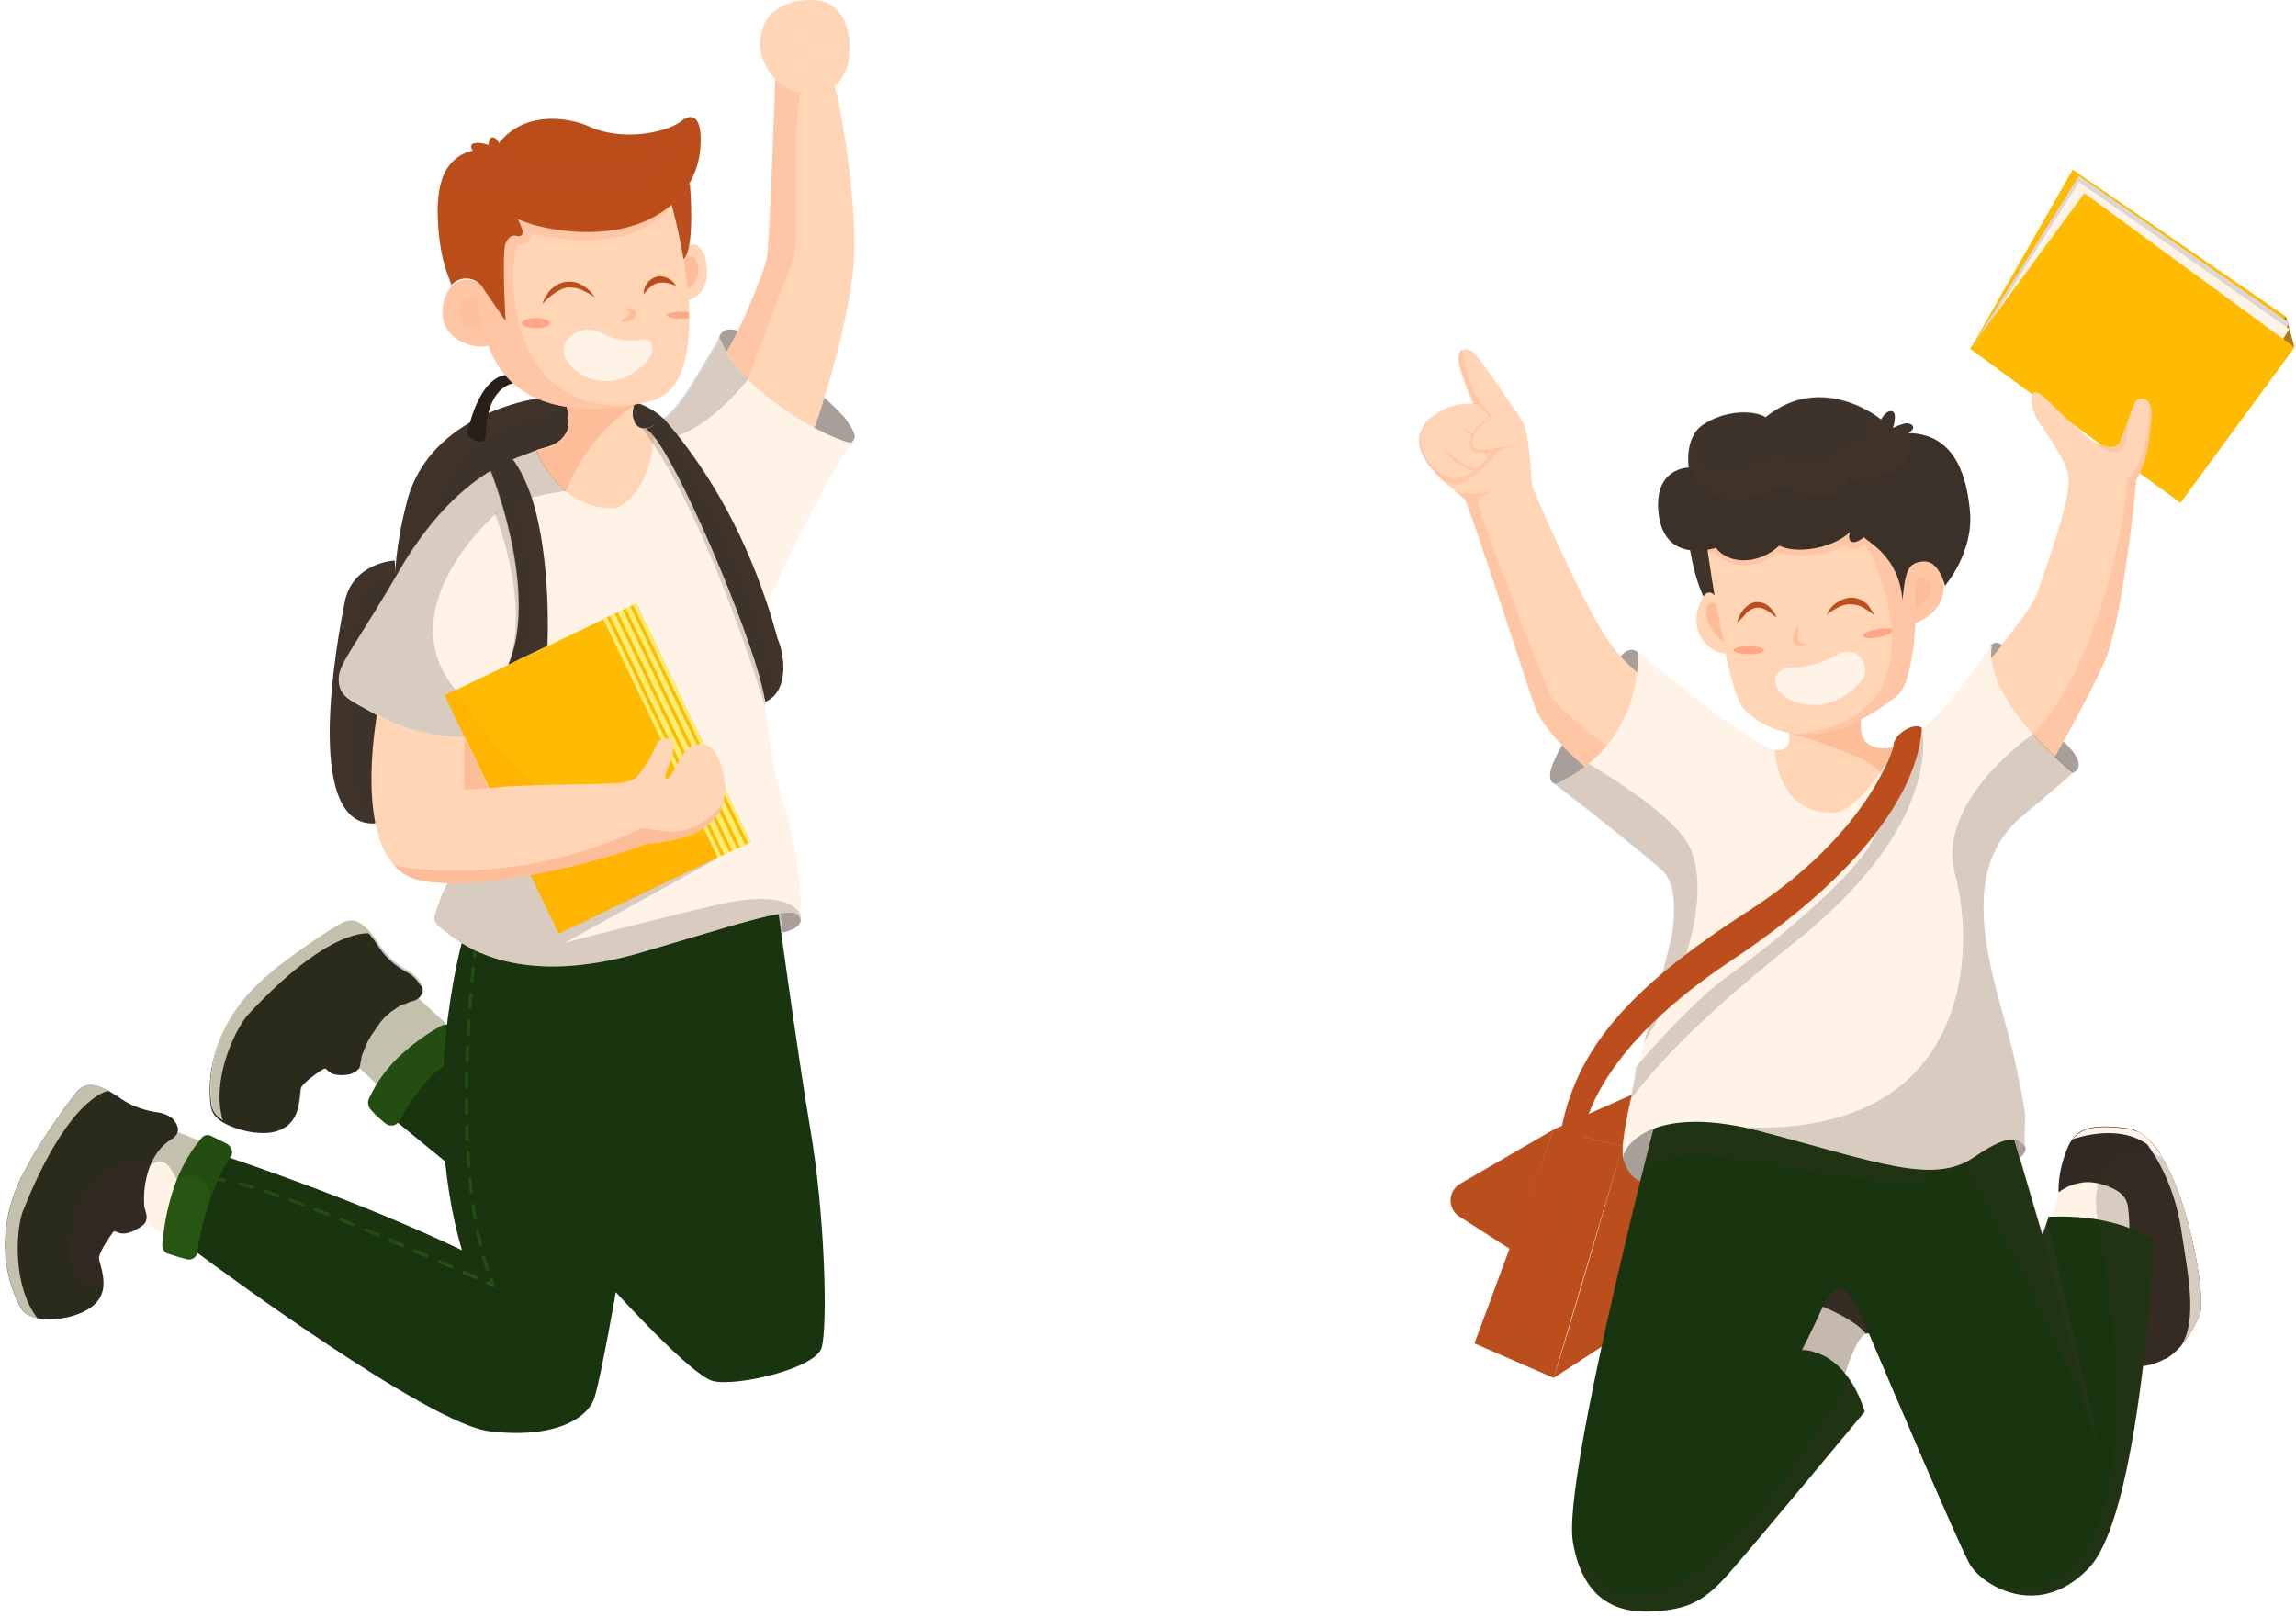 <svg xmlns="http://www.w3.org/2000/svg" xmlns:xlink="http://www.w3.org/1999/xlink" fill="none" viewBox="0 0 372 262"><defs><path id="reuse-0" fill="#19350F" d="m72.291 188.321-9.62-7.879s4.764-10.537 9.528-10.537"/><path id="reuse-1" fill="#BB4E1C" d="m251.721 183.057 17.316-7.696 2.84 7.696-8.978 2.657-11.178-2.657Z"/></defs><path fill="#FFF2E7" d="m72.29 165.966-6.138 7.146-3.482 4.123-1.649-1.466-2.84-2.657-.825-.733v-.641s.367-1.741 2.016-4.947c.367-.733.825-1.466 1.283-2.291 2.84-4.581 6.78-2.932 6.78-2.932l.275.275 4.58 4.123Z"/><path fill="#322922" d="M68.443 160.743c0 .092 0 .184-.092.275 0 .092-.091.183-.091.183-.092.092-.092.184-.184.275-.091.092-.091.184-.183.184l-.183.183c-.183.091-.458.275-.733.366 0 0-.183 0-.367.092-.091 0-.183 0-.275.092-.091 0-.091 0-.183.091-.091 0-.091 0-.183.092-.183.091-.366.091-.641.183-.184.092-.275.092-.459.183-.091 0-.183.092-.274.184-.092.091-.184.091-.275.183l-.825.549c-.183.092-.366.275-.55.459-.366.274-.824.733-1.19 1.191a1.256 1.256 0 0 0-.275.366c-.184.275-.367.458-.55.733-.092.183-.183.275-.275.458-.092.092-.092.183-.183.275-.092.092-.184.275-.275.367-.092.091-.092.183-.183.274-.092.184-.184.458-.367.642-.366.733-.641 1.466-1.008 2.382 0 .091 0 .183-.091.275 0 .183 0 .458-.092.641-.092.458-.092.825-.275 1.191a.197.197 0 0 1-.183.183l-.275.275c-.091.092-.091.092-.183.092 0 0-.092 0-.092.091-.091 0-.091.092-.183.092s-.092 0-.183.092c-.092 0-.092 0-.183.091-.092 0-.275.092-.367.092-.183 0-.458.092-.733.092-3.115.183-2.565-1.466-3.481-.917-.917.55-2.84 1.924-3.482 2.841-.458.641.092 4.306-2.199 6.23-.183.183-.366.275-.55.366-1.099.733-2.84 1.1-5.314.733-1.649-.275-3.39-.824-4.764-1.649-1.008-.641-1.649-1.466-1.832-2.382-.367-2.291-1.283-12.552 9.07-21.164 3.482-3.115 11.453-8.338 12.369-8.613.733-.183 2.107-.916 4.398 1.924a17.5 17.5 0 0 1 1.374 1.924c1.374 2.016 3.115 3.299 4.673 4.123.732.367 1.557 1.191 2.015 2.016.367.183.458.641.367 1.099Z"/><path fill="#FFF2E7" d="M60.105 151.306c-.275-.091-6.597-1.282-20.065 13.285-2.108 2.565-5.864 10.536-3.94 16.95-1.008-.642-1.65-1.466-1.832-2.382-.367-2.291-1.283-12.552 9.07-21.165 3.482-3.115 11.453-8.337 12.369-8.612.733-.183 2.107-.824 4.398 1.924Z"/><use xlink:href="#reuse-0"/><use xlink:href="#reuse-0" opacity=".26"/><path fill="#275613" d="M72.29 172.563c-1.923 1.007-3.756 3.206-5.222 5.314a34.288 34.288 0 0 0-2.382 3.756c-.458.825-1.557 1.008-2.29.367-.916-.733-1.833-1.558-2.474-2.383-.275-.458-.366-1.007-.183-1.466.366-.824.825-1.649 1.283-2.473a26.348 26.348 0 0 1 2.748-3.573c2.84-2.932 6.047-4.948 7.696-5.864a1.72 1.72 0 0 1 .733-.183c.55 0 1.008.274 1.283.733.916 1.466 1.924 4.031-1.191 5.772Z"/><path fill="#322922" d="M52.408 173.02c-.916.55-2.84 1.924-3.481 2.84l-2.565-1.924c-.642-.458-.733-1.465-.184-2.015l1.558-1.649c.55-.55 1.466-.55 1.924 0l2.748 2.748ZM68.443 160.743c0 .092 0 .183-.092.275 0 .092-.092.183-.092.183-.091.092-.091.184-.183.275-.091.092-.091.183-.183.183l-.183.184c-.183.091-.458.274-.733.366 0 0-.184 0-.367.092-.091 0-.183 0-.275.091-.091 0-.091 0-.183.092-.091 0-.091 0-.183.092-.183.091-.366.091-.641.183-.184.091-.275.091-.459.183-.091 0-.183.092-.274.183-.092 0-.184.092-.275.184l-.825.549c-.183.092-.366.275-.55.458-.366.275-.824.733-1.19 1.191a1.277 1.277 0 0 0-.275.367c-.184.275-.367.458-.55.733-.092.183-.183.275-.275.458-.092.092-.092.183-.183.275-.092.091-.184.275-.275.366-.092.092-.092.184-.183.275-.092.183-.184.458-.367.642-.366.732-.641 1.465-1.008 2.382 0 .091 0 .183-.091.274 0 .184 0 .459-.092.642-.092.458-.092.824-.275 1.191a.197.197 0 0 1-.183.183l-.275.275c-.091.092-.091.092-.183.092 0 0-.092 0-.092.091-.091 0-.091.092-.183.092s-.092 0-.183.091c-.092 0-.092 0-.184.092-.091 0-.274.092-.366.092-.366-.825.183-2.382 2.107-7.605 2.2-6.047 9.437-6.78 9.437-6.78.367.092.458.55.367 1.008Z" opacity=".3"/><path fill="#322922" d="M57.997 160.194a3.715 3.715 0 0 1-3.756 3.756 3.715 3.715 0 0 1-3.757-3.756 3.715 3.715 0 0 1 3.757-3.756c2.107 0 3.756 1.74 3.756 3.756Z" opacity=".2"/><path fill="#322922" d="M57.264 160.194a2.894 2.894 0 0 1-2.932 2.931 2.894 2.894 0 0 1-2.932-2.931 2.894 2.894 0 0 1 2.932-2.932c1.558 0 2.932 1.282 2.932 2.932Z" opacity=".2"/><path fill="#19350F" d="M72.29 172.563c-1.924 1.008-3.756 3.207-5.222 5.314a34.288 34.288 0 0 0-2.382 3.756c-.458.825-1.558 1.008-2.29.367-.917-.733-1.833-1.558-2.475-2.382-.274-.459-.366-1.008-.183-1.466.367-.825.825-1.65 1.283-2.474l-2.84-2.657-.275.275c-.092.091-.092.091-.184.091 0 0-.091 0-.091.092-.092 0-.092.092-.183.092-.092 0-.092 0-.184.091-.091 0-.091 0-.183.092-.091 0-.275.092-.366.092-.184 0-.458.091-.733.091-3.115.183-2.566-1.466-3.482-.916-.916.55-2.84 1.924-3.481 2.84-.459.641.091 4.306-2.2 6.23-.183.184-.366.275-.549.367-1.1.733-2.84 1.099-5.314.733-1.65-.275-3.39-.825-4.764-1.649-1.008-.642-1.65-1.466-1.833-2.383-.366-2.29-1.282-12.551 9.07-21.164 3.482-3.115 11.453-8.337 12.37-8.612.733-.183 2.107-.916 4.397 1.924a17.5 17.5 0 0 1 1.375 1.924c1.374 2.016 3.115 3.298 4.672 4.123.733.366 1.558 1.191 2.016 2.016.183.458.366.916.275 1.282 0 .092 0 .183-.092.275 0 .092-.091.183-.091.183-.092.092-.092.184-.184.275-.091.092-.091.183-.183.183l-.183.184 4.49 4.123-.093.091c.55 0 1.008.275 1.283.733.916 1.558 1.924 4.123-1.19 5.864Z" opacity=".26"/><path fill="#FFF2E7" d="m32.346 184.84-2.2 5.68-3.664 9.437-3.023-1.832-1.741-1.1.183-2.015v-1.924c0-.642-.092-2.199-.092-5.04v-1.099c-.091-3.573.733-2.107.733-2.107l3.482-2.566 2.932 1.1 3.39 1.466Z"/><path fill="#19350F" d="M133.126 218.372c-1.007 3.482-14.109 6.414-17.682 5.406-3.573-1.008-15.667-14.384-15.667-14.384s-2.29 13.101-3.39 16.858c-1.008 3.756-6.872 6.963-17.133 5.68-9.804-1.191-44.253-26.661-47.46-29.043-.183-.092-.183-.184-.183-.184v-13.101l5.406-2.016h.091c1.375.458 21.348 7.146 37.748 15.026-7.146-24.463 0-49.933 0-49.933s19.515.183 20.523 0c1.008-.183 30.876-7.513 30.876-7.513l-.183 2.29s.183 1.283.458 3.39c.916 6.597 2.932 21.165 4.672 31.609 2.474 14.11 2.932 32.434 1.924 35.915Z"/><path fill="#275613" d="M37.385 187.405c-.092.092-.092.183-.183.275-.825 1.283-2.016 3.482-3.115 6.597a42.269 42.269 0 0 0-2.108 8.612v.092c-.091.732-.916 1.282-1.649 1.099-1.466-.367-2.474-.733-3.115-.916-.55-.183-.916-.733-.916-1.375 0-.458.091-1.099.183-1.832.275-2.29.916-5.589 2.199-8.887.916-2.199 2.107-4.398 3.665-6.23.091-.184.275-.275.366-.458.367-.458 1.008-.55 1.558-.275l2.565 1.282c.733.55 1.008 1.375.55 2.016Z"/><path fill="#19350F" d="m104.266 192.17 3.39-21.348-3.848 1.741-3.94 36.831 3.573-13.285 8.887 3.848-8.062-7.787Z" opacity=".26"/><path fill="#322922" d="M28.77 183.465c-.091.367-.366.642-.732 1.008 0 0-2.29 1.008-3.665 4.306-.642 1.649-1.191 3.757-1.008 6.688.183.917.733 1.833.092 2.749-.184.275-.55.55-1.008.825-.183.091-.458.183-.642.366-2.84 1.283-2.931-.458-3.573.367-.641.916-1.924 2.748-2.199 3.939-.091.55.825 2.474.733 4.49-.091 2.015-1.282 4.123-5.68 5.222-1.558.366-3.482.458-5.04.183-1.099-.275-2.106-.733-2.565-1.557-1.19-2.016-5.772-11.27.917-22.997 2.107-4.123 7.696-11.911 8.429-12.46.641-.458 1.649-1.558 4.764.183.55.366 1.283.733 2.016 1.283 2.015 1.374 4.122 1.924 5.863 2.198.916.092 2.107.55 2.749 1.283v.092c.183.183.366.458.458.733.183.366.183.733.092 1.099Z"/><path fill="#322922" d="M18.236 199.773c-.642.825-1.924 2.749-2.2 3.94l-2.748-.824c-1.008-.275-1.466-1.375-1.1-2.291l.642-1.466c.367-.916 1.374-1.283 2.29-.824l3.116 1.465Z" opacity=".3"/><path fill="#FFF2E7" d="M17.593 176.777c-.275 0-6.597 1.099-13.926 19.607-1.1 3.115-1.65 11.91 2.382 17.224-1.1-.275-2.107-.733-2.566-1.557-1.19-2.016-5.772-11.27.917-22.997 2.107-4.215 7.696-11.911 8.429-12.46.641-.458 1.649-1.558 4.764.183Z"/><path fill="#322922" d="M27.947 184.473s-4.948 2.291-4.673 10.994c.275 1.283 1.1 2.474-.916 3.574-.092-.092-.092-.184-.183-.275-1.558-2.382-1.1-8.613 1.1-12.461 2.198-3.848 4.855-4.672 4.855-4.672.092.091.275.366.458.733.367.641.183 1.374-.641 2.107Z" opacity=".3"/><path fill="#322922" d="M15.76 190.794a3.757 3.757 0 1 0 0-7.513 3.757 3.757 0 0 0 0 7.513Z" opacity=".2"/><path stroke="#275613" stroke-linecap="round" stroke-linejoin="round" stroke-width=".54" d="M76.963 153.964s0 .366-.092 1.008"/><path stroke="#275613" stroke-dasharray="2.14 2.14" stroke-linecap="round" stroke-linejoin="round" stroke-width=".54" d="M76.687 156.896c-.916 8.704-2.932 34.541 2.565 49.567"/><path stroke="#275613" stroke-linecap="round" stroke-linejoin="round" stroke-width=".54" d="M79.526 207.287c.092.275.275.641.367.916-.275-.091-.55-.275-.916-.366"/><path stroke="#275613" stroke-dasharray="2.17 2.17" stroke-linecap="round" stroke-linejoin="round" stroke-width=".54" d="M77.145 207.012c-9.346-4.123-30.785-13.651-39.855-15.575"/><path stroke="#275613" stroke-linecap="round" stroke-linejoin="round" stroke-width=".54" d="M36.374 191.254c-.366-.092-.641-.092-1.008-.092"/><path fill="#322922" d="M18.785 187.039c0 1.649-1.374 3.024-3.023 3.024-1.65 0-3.024-1.375-3.024-3.024s1.375-3.023 3.024-3.023c1.649.091 3.023 1.374 3.023 3.023Z" opacity=".2"/><path fill="#19350F" d="M126.805 151.123c-.092-.183-.825-.916-9.62.916-9.804 2.016-22.08 6.231-30.143 4.49-4.398 8.612-11.453 30.967-4.306 52.956-15.576-6.688-42.054-19.057-48.65-14.659 0-.183.091-.275 0-.55 0-1.191-.642-3.298-2.383-3.664-.458-.092-.916-.092-1.557 0-.458.091-.916.274-1.466.549-1.283-2.107-1.833-3.848-4.306-2.382a4.263 4.263 0 0 0-2.657-.641c-3.482.091-8.063 3.39-9.712 9.986-2.107 8.613 1.374 10.628 4.672 10.079-.091 2.015-1.282 4.123-5.68 5.222-1.557.366-3.481.458-5.039.183-1.1-.275-2.107-.733-2.565-1.557-1.191-2.016-5.772-11.27.916-22.997 2.107-4.123 7.696-11.911 8.429-12.46.641-.458 1.649-1.558 4.764.183.55.366 1.283.733 2.016 1.283 2.015 1.374 4.123 1.924 5.863 2.198.917.092 2.108.55 2.749 1.283v.092c.183.183.367.458.458.733.092.275.092.641 0 1.008l3.665 1.465c.092-.183.275-.274.366-.458.367-.458 1.008-.549 1.558-.274l2.565 1.282c.733.367.916 1.283.55 1.924-.092.092-.092.183-.183.275 1.374.458 21.347 7.146 37.747 15.026-7.146-24.463 0-49.933 0-49.933s19.515.183 20.523 0c1.008-.183 30.876-7.513 30.876-7.513l-.183 2.29c.275.184.366 1.466.733 3.665Z" opacity=".26"/><path fill="#3F332A" d="M63.954 90.838s-6.963.275-8.154 6.963c-.917 4.764-7.055 36.282 4.947 35.64 6.597-6.23 5.406-7.604 5.406-8.887 0-1.283-.642-8.795-.642-8.795l-1.557-24.921Z"/><path fill="#3F332A" d="M63.312 93.494c-.366 0-4.672-.825-5.863 8.337-1.191 9.162-2.108 29.044 2.931 29.96 5.04.916 3.39-28.219 3.39-28.402 0-.367-.458-9.895-.458-9.895Z" opacity=".2"/><path fill="#A89F9A" d="M116.544 54.739s0-.184.092-.367c.366-.824 1.924-2.657 8.154 2.474 7.604 6.322 11.727 10.17 12.46 11.36.733 1.192 1.741 2.383.916 3.3-.824.915-3.206 1.007-3.481 1.099-.275.091-2.108.091-6.23-1.466-4.123-1.558-6.689-.459-7.88-2.657-1.099-2.2-4.031-13.743-4.031-13.743Z"/><path fill="#3F332A" d="M86.766 64.634S69.725 67.016 65.97 81.126c-3.665 14.018-1.283 21.164-1.283 21.256.183-.184 25.653-17.775 26.02-18.508.458-.641 12.185-9.253 12.185-9.437 0-.091 5.956-5.13 5.131-6.046-6.047-6.872-21.256-3.757-21.256-3.757Z"/><path fill="#3F332A" d="M106.374 68.665c-9.62-5.68-26.112-.458-31.151 5.222-5.04 5.68-6.597 16.95-6.597 16.95s30.876-5.68 31.151-5.955c.367-.275 10.353-14.018 6.597-16.217Z" opacity=".2"/><path fill="#FFD5B6" d="M138.441 39.622c.091 10.994-6.414 29.593-6.414 29.593s-3.665 0-5.955-.733c-1.466-.458-5.589-3.665-7.788-6.688-1.191-1.65-1.741-3.207-1.008-4.215 2.199-2.84 6.414-13.285 6.963-15.575.459-2.29 1.191-24.096 1.375-29.135-2.749-3.115-2.749-5.956-2.199-7.605.824-4.49 5.864-5.497 8.612-5.222 2.657.091 4.031 1.649 4.856 3.481.366 1.008.641 2.016.733 2.932v1.008c0 2.565-.183 4.306-2.382 6.597.641 1.649 3.115 14.567 3.207 25.562Z"/><path fill="#FFF2E7" d="M123.231 100.549c-.274 1.191-.183 3.665 0 6.78.092 1.832.367 3.756.55 5.863 0 .184.092.367.092.55 0 .275.091.55.091.825.733 6.047 1.833 12.185 2.566 14.384 1.557 4.123 3.481 13.56 3.206 19.332v.825-.092c0-.092 0-.183-.091-.275 0-.092 0-.092-.092-.092 0-.091-.091-.183-.183-.183-.092-.091-.183-.091-.183-.183-.55-.367-1.466-.367-2.841-.183-3.664.549-10.536 2.748-22.355 6.23-19.698 5.772-28.677-.916-31.517-3.115-2.84-2.199-2.382-1.924-1.1-5.681 0-.091.092-.183.092-.275.458-1.191 1.65-3.115 2.932-5.405.183-.367.458-.825.733-1.283.275-.458.458-.916.733-1.374 2.84-5.222 5.772-11.636 5.039-16.583 0-.275-.092-.642-.183-.917-2.016.092-3.94.092-5.59 0-8.703-.366-12.551-2.931-15.3-4.489-3.298-1.832-4.947-2.474-4.947-5.131v-.274c.183-2.566 2.748-5.131 10.72-18.874 4.855-7.788 9.711-12.094 13.926-14.66.55-.274 1.007-.55 1.557-.824.733-.366 1.374-.733 2.016-1.008.183-.091.458-.183.641-.275.916-.366 2.016-.733 2.657-1.008.183-.091.367-.091.55-.183.091 0 .091 0 .183-.091.825-.275 1.466-.367 2.107-.55 1.65-.55 2.383-1.558 2.749-2.566 0-.091.092-.274.092-.366v-.092c.091-.458.183-.916.091-1.374v-.641c-.091-.825-.275-1.374-.275-1.374h.367c.091 0 .183-.092.275-.092.458-.092 1.1-.275 1.832-.367.733-.183 1.65-.275 2.565-.366h.092c.916-.092 1.832-.183 2.657-.092h.55c.183 0 .275 0 .458.092.183 0 .275.091.458.091.092 0 .183 0 .275.092h.091c.092 0 .275.092.367.092.092 0 .183.091.366.183 0 0 .092 0 .092.092.092.091.183.091.275.183v.275c-.183.916-.183 1.649.092 2.29 0 .092.091.183.091.275v.092c.275.55.733.916 1.283 1.007h.641c.092 0 .275 0 .367-.091.274-.092.549-.183.824-.367 0 0 .092 0 .092-.091.458-.275.916-.55 1.283-.825.091-.091.183-.183.366-.275.183-.183.366-.274.55-.458 2.932-2.657 5.222-7.238 8.52-12.643.275.733.642 1.466 1.1 2.199.916 1.465 2.107 2.931 3.39 4.306l.091.091c6.047 6.047 15.118 10.262 16.95 10.17-2.016 1.374-10.903 18.69-13.926 26.112-.641 1.1-1.008 2.107-1.1 2.657Z"/><path fill="#FFD5B6" d="M105.733 72.696c-.824 5.773-4.031 9.254-6.138 9.62-3.299.184-5.956-1.099-7.971-2.748-2.932-2.382-4.398-5.68-4.765-6.413v-.184c.917-.275 1.65-.458 2.29-.733.276-.091.55-.183.826-.366.366-.183.64-.458.916-.641.183-.184.274-.367.458-.55.091-.183.275-.367.366-.55.183-.275.275-.55.275-.916.092-.458.183-.916.092-1.374v-.642c-.092-.824-.275-1.374-.275-1.374s.183 0 .366-.092c.092 0 .184-.091.275-.091.458-.092 1.1-.275 1.833-.367.366-.091.733-.091 1.099-.183.275 0 .55-.092.825-.092.183 0 .458-.091.641-.091h.183c.275 0 .55-.092.825-.092h.183c.55 0 1.1-.091 1.558 0H100.602c.184 0 .275.092.458.092.184 0 .275.091.459.091.091 0 .274.092.366.092.092 0 .183.092.367.183 0 0 .091 0 .091.092.092.091.183.091.275.183v.275c-.183.916-.183 1.65.092 2.199 0 .091.091.183.091.275v.091c.275.55.733.916 1.283 1.008h.641c.092 0 .275 0 .367-.091.275-.092.549-.184.824-.367 0 0 .092 0 .092-.092-.092 1.466-.092 2.657-.275 3.848Z"/><path fill="#FDBD98" d="M102.985 65.55s-.184.092-.459.275c0 0-.091 0-.091.092-1.741 1.19-7.605 5.589-10.72 13.743-2.932-2.382-4.398-5.68-4.764-6.413 0-.092-.092-.092-.092-.092.092 0 .092 0 .184-.092a46.825 46.825 0 0 1 2.107-.641c.275-.092.55-.183.825-.367.366-.183.64-.458.916-.64.183-.184.274-.367.458-.55.091-.184.275-.367.366-.55.092-.184.092-.275.183-.459 0-.091.092-.274.092-.366v-.092c.092-.458.183-.916.092-1.374v-.641c-.092-.825-.275-1.374-.275-1.374s.183 0 .366-.092c.092 0 .184-.092.275-.092.458-.091 1.1-.275 1.833-.366.366-.092.733-.092 1.099-.184.275 0 .55-.091.825-.091.183 0 .458-.092.641-.092h.183c.275 0 .55-.091.825-.091h.183c.55 0 1.1-.092 1.558 0H100.328c.366.091.732.183 1.007.274h.092c.275.092.458.092.733.184.458 0 .825.091.825.091Z"/><path fill="#281F18" d="M81.912 60.786s-4.031-.092-6.139 9.162c-.091.367.092.825.458 1.008.459.275.825.458 1.1.55.641.275 1.374-.183 1.374-.825 0-2.474.55-7.696 4.581-8.612 3.573-1.283-1.374-1.283-1.374-1.283Z"/><path fill="#FFD5B6" d="M110.68 41.18s1.649-3.666 3.482.183c.091.091.091.183.091.366.458 1.924.917 5.589-2.565 6.872-3.207 1.19-1.924-2.932-1.741-3.665 0-.092 0-.184.092-.184l.641-3.573Z"/><path fill="#BB4E1C" d="M111.78 29.818s.916 10.262-1.008 12.186c-2.474-3.482-3.207-5.13-3.207-5.13s.367-.367 0-1.375c-.366-1.1-.824-2.382-.55-3.207.184-.825 4.765-2.474 4.765-2.474Z"/><path fill="#FDBD98" d="M110.863 42.828s0-1.466 1.283-1.283c1.283.275 1.741 4.856-1.283 5.314-.916-2.748 0-4.031 0-4.031Z"/><path fill="#FFD5B6" d="M105.731 64.909c-.916.275-1.832.458-2.84.641-8.612 1.65-20.065 1.008-23.73-9.528-2.473.641-8.062-1.008-7.42-6.23.183-1.558.732-2.657 1.465-3.39 1.65-1.741 4.123-1.283 5.131.458 2.474-5.131 2.84-11.361 2.84-11.361s2.107-2.474 2.932-2.932c.825-.458 4.673.641 7.605.641 1.557 0 5.039-.183 8.154-.458 2.932-.183 5.405-.366 5.405-.366l3.39.458s.092.183.183.458c.55 2.016 2.566 9.803 2.841 17.225v1.007c0 6.23-1.283 12.003-5.956 13.377Z"/><path fill="#BB4E1C" d="M87.866 49.242c.275-.824.733-1.649 1.374-2.29.642-.642 1.558-1.191 2.474-1.283 1.008-.092 2.016.092 2.749.641.366.184.733.55 1.1.825.274.366.549.641.824 1.008-.367-.184-.733-.458-1.1-.642l-1.099-.55c-.183-.091-.367-.091-.55-.183-.183-.091-.366-.091-.55-.091-.183-.092-.366 0-.55-.092h-.549c-.733.092-1.466.458-2.107.916-.825.55-1.374 1.1-2.016 1.741ZM104.268 47.684c0-.642.183-1.191.549-1.741.367-.55.916-.916 1.558-1.1.641-.183 1.374 0 1.924.275.275.183.55.367.733.55.183.183.366.458.55.641l-.825-.275c-.275-.091-.55-.183-.733-.183-.458-.091-1.008-.091-1.374 0-.917.183-1.649.916-2.382 1.833Z"/><path fill="#FFF2E7" d="M104.267 55.014s-3.665.733-6.505-.917c-2.932-1.649-6.505 0-6.413 2.749.091 2.749 4.947 6.505 10.078 4.215 5.039-2.383 5.222-6.23 2.84-6.047Z"/><path fill="#FFA687" d="M86.859 53.181c1.265 0 2.29-.369 2.29-.824 0-.456-1.025-.825-2.29-.825-1.265 0-2.29.37-2.29.825 0 .455 1.025.824 2.29.824ZM111.596 51.532c-.367.092-.733.092-1.1.092-1.374 0-2.474-.275-2.474-.55s1.1-.55 2.474-.55c.367 0 .733 0 1.1.092v.916Z"/><path fill="#FDBD98" d="M101.335 49.974c.366-.091.732-.091 1.099.092.183.091.366.183.55.55a.588.588 0 0 1 0 .55c-.092.183-.184.274-.184.366-.366.366-.733.458-1.099.55a2.232 2.232 0 0 1-1.099 0c.274-.275.549-.55.824-.733.275-.184.55-.367.641-.55 0-.092.092 0 .092 0s0-.092-.092-.183c-.274-.184-.549-.367-.732-.642Z"/><path fill="#FDBD98" d="M86.033 37.88c.092.917-.275 1.833-2.199 1.741-1.19 1.558-3.298 28.036 19.057 25.929-8.612 1.65-20.065 1.008-23.73-9.528-2.473.64-8.062-1.008-7.42-6.23.183-1.558.732-2.658 1.465-3.39 1.65-1.741 4.123-1.283 5.131.457 2.474-5.13 2.84-11.36 2.84-11.36s2.107-2.474 2.932-2.932c.825-.458 4.673.641 7.605.641 1.557 0 5.039-.183 8.154-.458l8.887.55c0-.092-4.673 8.612-22.722 4.58Z" opacity=".6"/><path fill="#BB4E1C" d="M113.52 22.58c0 2.2-.366 4.124-1.191 5.864-.733 1.741-1.924 3.39-3.573 4.765-8.246 7.054-21.256 3.664-23.18 2.931-2.199-.824-1.649-.64-1.374 0 .183.459.366.917.458 1.283.183.55-.367 1.008-.825.825-.64-.183-1.374-.092-1.924 1.19-.64 1.558 0 12.553 0 12.553l-3.664-5.314a3.173 3.173 0 0 0-5.131-.458c-.092-.916-2.107-3.94-2.199-12.002 0-4.032.916-6.414 2.199-7.788 1.19-1.375 2.657-1.833 3.481-2.016-1.099-1.74 1.65-1.283 2.566-.916 0-.275.091-.458.091-.641.367-1.283 1.466-.184 1.558.366 4.581-5.772 12.185-3.848 14.568-2.749 5.863 2.657 13.193.825 15.209-1.007.366-.275.641-.367.916-.459 1.74-.366 2.015 2.016 2.015 3.574Z"/><path fill="#FDBD98" d="M76.872 48.326c.275.366.55 1.557.641 1.924.092.183.733 3.298.55 3.298-.733-.091-1.466-.275-2.199-.641-1.466-.733-1.924-2.657-.916-4.031.275-.367 1.375-.916 1.924-.55Z" opacity=".5"/><path fill="#BB4E1C" d="M113.52 22.58c0 2.2-.366 4.124-1.191 5.864-.733 1.741-1.924 3.39-3.573 4.765-8.246 7.054-21.256 3.664-23.18 2.931-2.199-.824-1.649-.64-1.374 0 .183.459.366.917.458 1.283.183.55-.367 1.008-.825.825-.64-.183-1.374-.092-1.924 1.19-.64 1.558 0 12.553 0 12.553l-3.664-5.314a3.173 3.173 0 0 0-5.131-.458c-.092-.916-2.107-3.94-2.199-12.002 0-4.032.916-6.414 2.199-7.788 0 .366-.55 7.055 10.17 2.84 1.832 1.283 26.936 6.597 28.219-10.261 1.74-.367 2.015 2.015 2.015 3.573Z" opacity=".2"/><path fill="#BB4E1C" d="M111.596 19.099c-5.314 13.56-27.578 7.33-27.578 7.33-2.657-1.192-4.123-2.383-4.764-3.574.366-1.283 1.466-.183 1.557.366 4.581-5.771 12.186-3.848 14.568-2.748 5.863 2.657 13.193.825 15.209-1.008.458-.183.733-.366 1.008-.366Z" opacity=".2"/><path fill="#3F332A" d="M80.17 83.233s5.864 14.292 2.199 24.462c2.474-3.848 3.573-20.34.275-25.928-.825.458-1.924 1.007-2.474 1.466Z" opacity=".2"/><path fill="#3F332A" d="m88.692 104.672-4.581 2.199c-.55.275-1.1.55-1.741.824 3.298-7.696 1.1-18.598-.825-25.378-1.1-3.665-2.016-6.047-2.107-6.139-.367-1.008.733-2.016 1.924-2.29.641-.184 1.283 0 1.65.458 1.282 1.649 2.29 3.848 3.114 6.23 3.298 10.078 2.566 24.096 2.566 24.096Z"/><path fill="#FDBD98" d="M128.362 42.645c-1.191 2.657-5.68 14.75-7.146 18.782-1.375-1.374-2.566-2.84-3.482-4.398 2.291-3.482 6.047-12.827 6.505-15.026.458-2.29 1.191-24.096 1.374-29.135 0 0 1.375 1.65 4.032 2.107-1.466 8.613.183 24.463-1.283 27.67Z" opacity=".6"/><path fill="#3F332A" d="M84.018 106.963c-.55.275-1.1.549-1.741.824 3.298-7.696 1.1-18.599-.825-25.379-1.1-3.664-2.015-6.046-2.107-6.138-.366-1.008.733-2.016 1.924-2.29-.092.091-.458.55-.366 1.465.091.459.274 1.008.733 1.741.366.55 1.007 2.2 1.649 4.398 2.015 6.597 4.398 18.874.733 25.379Z" opacity=".2"/><path fill="#3F332A" d="M91.714 79.567s-2.657.275-5.589 1.1c-.916.275-1.832.55-2.748.916-.642.275-1.283.55-1.833.825-.458.274-.916.55-1.282.916-3.024 2.748-22.539 21.989 2.473 35.365-.641.55-1.19 1.191-1.832 1.741 0-.275-.092-.641-.183-.916-2.016.091-3.848.183-5.59.091-8.703-.366-12.551-2.932-15.3-4.489-3.298-1.832-4.947-2.474-4.947-5.131v-.275c.183-2.565 2.748-5.13 10.72-18.873 4.855-7.788 9.711-12.094 13.926-14.66-.367-1.007.733-2.015 1.924-2.29.641-.183 1.282 0 1.649.458.183-.092.458-.183.641-.275l.825-.275c.641-.275 1.282-.458 1.924-.641.183-.092.366-.092.55-.183 0 .366 1.465 3.94 4.672 6.596Z" opacity=".2"/><path fill="#FFD5B6" d="M137.524 6.73v-.275c-.183 1.283-1.283 1.466-2.016.825a4.18 4.18 0 0 0-.183-2.383c-.366-.916-.916-1.649-1.649-2.198.458.824.825 1.557 1.191 2.382.183.366.275.824.366 1.282.092.367.092.642.184 1.008-.367 1.191-1.558 1.008-2.016.55a2.224 2.224 0 0 0 0-1.1c-.092-.458-.275-.916-.458-1.374a5.826 5.826 0 0 0-.733-1.282l-.458-.55c-.183-.183-.367-.367-.458-.55.091.458.366.916.55 1.283.183.458.458.824.641 1.282.366.733.641 1.558.824 2.383-.274.733-1.374.916-2.015.183-.092-.642-.367-1.283-.733-1.924.183-.183.366-.367.55-.642 1.191-1.649-.825-2.473-.825-2.473-2.016-.917-5.039-.642-5.864.641-.183.367 2.841 2.84 2.932 2.932.092.091.183 3.115 0 5.68 2.016-.183 2.382-1.374 2.199-2.565.367.092 1.466.366 1.924-.733.733.366 1.558.458 2.016-.55.733.458 2.107 0 2.199-.641.458.55 1.649.458 1.924-.641 0-.275 0-.459-.092-.55Zm-7.146 2.565c-.367.183-.733.183-1.008.183-.275-.916-.733-1.832-1.1-2.198 0 0 .917 0 1.833-.733.183.274.275.55.458.733.183.274.366.55.55.916-.092.275-.275.916-.733 1.1Z" opacity=".75"/><path fill="#FFD5B6" d="M127.263 12.411c.917-.274 1.466-1.099 1.466-1.099.733-1.65-.366-3.482-1.008-4.398 4.49-.916 3.482-3.573 2.291-3.848-3.848-1.466-5.955.825-5.955.825"/><path fill="#3F332A" d="M103.35 65.459c0 .092 0 .183-.092.275 0 0 0-.092-.092-.092l.184-.183ZM123.964 114.475c-4.397-14.292-12.368-35.365-19.973-45.077h.55c.092 0 .275 0 .366-.091.275-.092.55-.183.825-.367 0 0 .092 0 .092-.091l12.552 19.973s3.39 10.444 4.855 18.415c.092 1.833.367 3.757.55 5.864 0 .183.092.367.092.55.091.366.091.55.091.824Z" opacity=".2"/><path fill="#3F332A" d="M125.523 112.643c-.458.458-.916.825-1.558 1.099 0-.183 0-.366-.091-.549-1.191-7.88-12.369-34.907-17.591-42.054-.642-.916-1.191-1.466-1.649-1.649.091 0 .274 0 .366-.092.275-.091.55-.183.825-.366 0 0 .091 0 .091-.092l.55-.275c.275-.183.55-.366.733-.55.092-.09.183-.183.366-.274.642.733 1.375 1.649 2.291 2.748 3.94 5.04 9.895 13.652 14.384 27.12.642 1.832 1.191 3.756 1.741 5.772 1.191 2.84 1.466 6.963-.458 9.162Z"/><path fill="#3F332A" d="M125.523 112.643c-.458.458-.916.825-1.558 1.1 0-.184 0-.367-.091-.55-1.283-8.887-15.301-41.962-19.24-43.611.091 0 .274 0 .366-.092.275-.091.55-.275.825-.366.183-.092.458-.275.641-.367-.092-.091 14.659 18.416 19.057 43.886ZM129.737 148.375V149.108v-.092c0-.092 0-.183-.092-.275 0-.092 0-.092-.091-.092 0-.091-.092-.183-.183-.183-.092-.091-.184-.091-.184-.183-.549-.367-1.466-.367-2.84-.183-3.665.549-10.536 2.748-22.355 6.23-19.699 5.772-28.677-.916-31.517-3.115-2.84-2.199-2.383-1.924-1.1-5.681 0-.091.092-.183.092-.275.458-1.191 1.649-3.115 2.931-5.405.184-.367.459-.825.733-1.283.275-.458.459-.916.733-1.374 1.1-.092 1.833-.183 1.833-.183l38.663 2.015-24.829 13.743c.55-.183 16.4-4.214 23.822-5.955 6.963-1.741 13.101-1.649 14.384 1.558Z" opacity=".2"/><path fill="#3F332A" d="M121.216 61.426c-.55.733-5.772 7.239-11.361 9.163a8.521 8.521 0 0 1-3.665.55c-.641-.917-1.191-1.467-1.649-1.65.092 0 .275 0 .366-.092.275-.091.55-.183.825-.366 0 0 .092 0 .092-.092l.549-.274c.275-.184.55-.367.733-.55.092-.092.184-.183.367-.275.183-.183.366-.275.55-.458 2.931-2.657 5.222-7.238 8.52-12.644.275.733.642 1.466 1.1 2.2 0 .09.091.182.091.182.917 1.558 2.108 2.932 3.482 4.306Z" opacity=".2"/><path fill="#FFBB02" d="m116.268 138.938-25.745 12.368-18.508-38.663 1.833-.916c.091.091.183.183.275.366 0 0 16.858 29.96 40.404 23.088l1.741 3.757Z"/><path fill="#FFBB02" d="m121.582 136.464-.642.367-1.282.549-1.283.55-1.283.642-.183.091-.641.275-1.741-3.665c-23.546 6.872-40.404-23.088-40.404-23.088-.092-.092-.184-.183-.275-.367l23.912-11.452 2.108-1.008 1.282-.641 1.283-.641.641-.367 18.508 38.755Z"/><path fill="#F9ED73" d="m121.581 136.464-.641.367-1.283.549-1.283.55-1.282.642-.184.091-.641.275-1.741-3.665-16.766-34.907 2.107-1.008 1.283-.641 1.282-.641.642-.367 18.507 38.755Z"/><path stroke="#FFBB02" stroke-miterlimit="10" stroke-width=".54" d="m98.585 99.908 18.507 38.664M99.868 99.358l18.507 38.572M101.151 98.717l18.507 38.663M102.341 98.167l18.599 38.572"/><path fill="#FF9803" d="m116.268 138.938-25.745 12.368-18.508-38.663 1.833-.916c.091.091.183.183.275.366 0 0 16.858 29.96 40.404 23.088l1.741 3.757Z" opacity=".2"/><path fill="#FFD5B6" d="M117.46 127.943c0 .641-.092 1.466-.367 2.382-.183.642-.458 1.191-.916 1.833-1.558 2.107-4.764 4.123-11.636 4.581-1.283.916-25.195 8.429-36.648 5.863-1.65-.366-3.023-1.191-4.031-2.382-6.139-6.78-2.749-24.554-2.749-24.554 5.772 3.848 14.201 3.756 14.201 3.756s2.749 5.681 3.94 8.246v.092c.183 0 .366-.092.641-.092 4.49-.641 18.141-.458 20.706-.824 2.657-.458 2.566-.825 4.032-2.932 1.557-2.016 1.466-4.031 2.932-4.215 1.557-.183 1.649.733 1.465 2.199-.183 1.649-1.924 4.49-1.007 4.306 1.007-.183 2.29-4.306 3.756-5.13.641-.367 1.283-.55 1.832-.459h.459c.916.184 1.649.917 2.107 1.833.091.183.183.275.183.458.825 1.558 1.008 3.482 1.008 3.848l.092 1.191Z"/><path fill="#FFD5B6" d="M113.978 120.613c0 .367-.092.733-.183 1.1-.092.733-.367 1.374-.642 2.107a7.455 7.455 0 0 1-1.099 1.832 4.779 4.779 0 0 1-1.741 1.283c1.191-.825 1.833-2.016 2.382-3.298.367-1.008.733-2.016.917-3.024h.366ZM116.269 122.813c0 .183 0 .366-.092.549a6.67 6.67 0 0 1-.641 2.199c-.275.733-.733 1.375-1.191 2.016-.55.55-1.191 1.008-1.924 1.283.641-.458 1.191-.916 1.649-1.466.458-.642.733-1.283 1.1-1.924.274-.642.458-1.375.641-2.108.091-.274.183-.549.183-.916.092.092.183.184.275.367ZM117.46 126.752c-.275.733-.55 1.374-.916 2.016a5.372 5.372 0 0 1-1.008 1.374c-.367.458-.916.733-1.374 1.099.549-.091 1.191-.366 1.649-.824a4.667 4.667 0 0 0 1.191-1.466l.55-1.1-.092-1.099Z"/><path fill="#FDBD98" d="m79.161 127.76-3.94.184v-8.429s2.75 5.68 3.94 8.245ZM117.094 130.326c-.184.642-.459 1.191-.917 1.833-1.557 2.107-4.764 4.122-11.635 4.581-1.283.916-25.196 8.429-36.648 5.863-1.65-.366-3.024-1.191-4.032-2.382 0 0 18.233 4.306 40.222-6.047 2.931.183 7.421 2.657 13.01-3.848Z"/><path fill="#A89F9A" d="M129.737 149.107c0 .55-.458 1.466-2.932 2.016-.092-1.008-.366-2.474-.458-3.115 1.466-.183 2.382-.183 2.84.183.092.092.183.092.183.184.092.091.092.183.184.183.091.183.183.366.183.549Z"/><path fill="#FFBB02" d="m319.246 56.53 16.583-29.044 34.541 23.822 1.374 4.947-18.507 25.196-33.991-24.921Z"/><path fill="#A87D1E" d="m367.255 54.056 4.49 2.2-1.375-4.948-3.115 2.748Z"/><path fill="#DDD7D3" d="m319.52 56.163 17.316-27.669 34.083 23.821-17.683 28.128-33.716-24.28Z"/><path fill="#FFF2E7" d="m319.887 56.347 16.949-26.845 34.083 23.821-17.683 28.128-33.349-25.104Z"/><path fill="#FFBB02" d="m337.71 31.3-18.48 25.19 34.055 24.983 18.48-25.19-34.055-24.984Z"/><path fill="#FFF2E7" d="m332.44 197.076 1.557-4.948s9.529-4.489 12.002 2.291c0 3.115-.824 4.581-.824 4.581s1.924 2.565 0 1.741c-2.016-.825-12.735-3.665-12.735-3.665Z"/><path fill="#322922" d="M356.444 213.017c-1.008 2.199-2.015 3.94-3.115 5.131-.824.916-1.649 1.649-2.565 2.107h-.092c-1.191.642-2.382 1.008-3.39 1.1-2.565.275-4.489-.733-4.581-1.008-.091-.367 1.008-4.031 1.283-4.673.366-.916.183-2.015.275-3.023.091-1.466.183-2.932.366-4.49.184-2.565.367-5.222.367-7.787v-1.741c0-.916-.092-1.832-.183-2.749-.184-2.29-1.833-3.115-3.848-3.848-.367-.091-.642-.183-1.008-.275-.917-.183-1.833-.274-2.749-.091-1.283.183-2.657.733-3.665 1.557 0 0-.183-2.565.916-5.772.367-1.099.733-2.107 1.375-2.932 1.191-1.649 3.481-2.473 9.07-1.649.367.092.642.092 1.008.275a7.976 7.976 0 0 1 2.382 1.649c.733.733 1.466 1.649 2.016 2.749 4.856 7.971 7.055 23.455 6.138 25.47Z"/><path fill="#FFF2E7" d="M356.443 213.017c-1.008 2.199-2.015 3.939-3.115 5.13 2.749-4.031 1.191-11.544.183-18.14-1.557-11.361-7.512-16.767-7.512-16.767 7.696 3.024 11.635 27.211 10.444 29.777Z"/><path fill="#FFF2E7" d="M348.29 184.89a.938.938 0 0 1-.55.458c-4.856-3.39-11.911-.733-11.911-.733 1.191-1.649 3.482-2.474 9.071-1.649.366.092.641.092 1.008.275.916.366 1.649.916 2.382 1.649Z"/><path fill="#322922" d="M348.657 205.596c.916 0 1.649.733 1.649 1.649v1.374c0 .916-.733 1.649-1.649 1.649h-1.466l1.466-4.672Z" opacity=".3"/><path fill="#A89F9A" d="M265.282 105.639s-1.649-1.65-3.848 2.382c-2.199 4.031-13.651 18.049-9.345 19.057 8.704-2.749 12.185-5.497 12.46-6.047.183-.458 2.657-13.652.733-15.392Z"/><path fill="#FFD5B6" d="M261.891 127.994c-.367-.275-.825-.458-1.191-.733-4.856-3.298-10.72-9.07-12.002-12.735-1.466-4.031-8.979-27.578-11.27-33.533-.458-.458-1.099-.916-1.832-1.558-.275-.275-.641-.55-1.008-.824-.183-.183-.366-.367-.55-.458-.824-.733-1.649-1.65-2.382-2.566-1.282-1.649-2.107-3.573-1.466-5.314a6.596 6.596 0 0 1 1.1-1.924l4.123-1.557 3.115-1.191h.275c-.275-.458-1.283-2.657-2.199-5.68-.55-1.833-.367-2.75.183-3.116.55-.366 1.374-.183 1.832.184 1.008.824 6.78 9.345 8.063 11.36 1.283 2.108 1.283 9.712 1.649 10.628.367.916 6.963 16.492 11.636 23.913 4.673 7.421 10.994 9.529 10.994 9.529 1.924 4.764 2.474 7.329-9.07 15.575Z"/><path fill="#FDBD98" d="M242.652 73.022c-.275.458-.55.916-.917 1.374l-.275.275c-.641.733-1.374 1.465-2.198 2.015-.184.092-.275.183-.458.367-.459.366-.917.641-1.375.916-1.282.641-2.474.458-3.481 0-.825-.733-1.65-1.65-2.382-2.565-1.283-1.65-2.108-3.574-1.466-5.314a6.572 6.572 0 0 1 1.099-1.924c2.291-2.108 6.23-2.657 7.238-2.749h.275c3.39.641 5.039 5.589 3.94 7.605ZM262.807 122.222c-.091 2.657-1.374 4.306-2.107 5.039-4.856-3.298-10.72-9.07-12.002-12.735-1.466-4.031-8.979-27.578-11.27-33.533-.458-.458-1.099-.916-1.832-1.557 1.008.55 2.84.916 6.413 0-2.29 1.374-2.382 1.007-2.565 1.832-.183.825 10.72 29.776 12.002 31.792 1.283 1.833 8.979 8.429 11.361 9.162Z" opacity=".6"/><path fill="#A89F9A" d="M334.363 120.206s4.306 3.756 1.466 5.039c-3.848-.458-4.306-.091-4.306-.458 0-.366-.55-2.107-.55-2.107l3.39-2.474Z"/><path fill="#FFD5B6" d="M348.472 68.807c-.642 5.405-1.008 6.505-2.382 8.979-.275 4.672-2.566 23.363-4.948 29.043-2.382 5.681-9.803 18.599-9.803 18.599l-2.199 1.374-.55.275s-.366-.275-.824-.824c-.367-.458-.917-1.008-1.558-1.65-2.932-3.481-7.146-10.169-4.306-17.224 0 0 7.238-8.338 8.246-11.453s5.68-15.483 4.947-18.873c-.733-3.39-4.397-7.88-5.222-9.437-.733-1.558-1.649-5.59 1.191-3.39 1.924 1.832 5.864 5.772 7.971 7.238.275.183.55.366.825.458 1.832.641 3.206.916 3.756-.55.183-.641.641-1.832 1.099-3.023.55-1.558 1.1-3.024 1.283-3.299.275-.366 1.741-1.099 2.382.642.275.641.275 1.557.092 3.115Z"/><path fill="#A89F9A" d="M322.544 104.631s.642-1.008 1.833-.092c-1.466 1.832-1.924 2.291-1.924 2.291s-.092-1.375.091-2.199Z"/><path fill="#FDBD98" d="M348.473 68.808c-.642 5.405-1.008 6.504-2.383 8.978-.274 4.673-2.565 23.363-4.947 29.044-2.382 5.68-9.803 18.599-9.803 18.599l-2.199 1.374c-.458-.092-1.008-.275-1.375-.55-.733-.366-1.374-.916-1.557-1.649-.367-1.283.458-3.023 3.023-5.589 10.628-10.536 15.209-34.449 15.393-41.32 3.389-2.566 3.664-11.636 3.664-12.003.367.642.367 1.558.184 3.116ZM344.807 68.35s-.092 4.58-1.649 4.947c-1.558.275-3.757-1.557-3.94-1.74.275.183.55.366.825.457 1.832.642 3.206.917 3.756-.55.092-.732.55-1.923 1.008-3.114Z" opacity=".6"/><path fill="#FFF2E7" d="M302.938 216.132a.787.787 0 0 0-.641 0c-1.558.642-3.299 6.322-3.299 6.322s-4.306.367-5.13 0c-.733-.275-4.765-3.94-3.849-4.764.917-.825 0-4.306 0-5.222 0-.917.917-2.749 3.849-5.498 1.374-1.282 1.74-1.557 2.29-1.466.55.092 1.283.55 3.94.275 4.947-.366.916 0 .916 0s3.94 5.864 1.924 10.353Z"/><path fill="#322922" d="M302.938 216.132a.789.789 0 0 0-.642 0c-1.557-2.199-6.963-4.398-6.963-4.398v-5.314c0-.091.275-.366.733-.732.55.091 1.283.549 3.94.274 4.947-.366.916 0 .916 0s4.031 5.681 2.016 10.17Z"/><path fill="#3F332A" d="M302.938 216.132a.787.787 0 0 0-.641 0c-1.558.642-3.299 6.322-3.299 6.322s-4.306.367-5.13 0c-.733-.275-4.765-3.94-3.849-4.764.917-.825 0-4.306 0-5.222 0-.917.917-2.749 3.849-5.498 1.374-1.282 1.74-1.557 2.29-1.466.55.092 1.283.55 3.94.275 4.947-.366.916 0 .916 0s3.94 5.864 1.924 10.353Z" opacity=".3"/><path fill="#BB4E1C" d="m251.721 183.057 11.177 2.657-11.177 37.564-12.827-5.589 12.827-34.632ZM251.721 223.279l9.162-5.955 10.994-34.266-8.978 2.657s-9.437 32.525-11.178 37.564Z"/><path fill="#BB4E1C" d="m251.721 223.279 9.162-5.955 10.994-34.266-8.978 2.657s-9.437 32.525-11.178 37.564Z" opacity=".5"/><use xlink:href="#reuse-1"/><use xlink:href="#reuse-1" opacity=".5"/><path fill="#A89F9A" d="M262.899 187.547s1.191 4.673 4.214 3.848c3.024-.824 3.757-5.314 3.757-5.314l-.916-3.573-1.833-1.924c.092.092-5.314 3.756-5.222 6.963Z"/><path fill="#BB4E1C" d="m251.723 183.058-15.118 8.795c-2.015 1.191-2.107 4.123-.091 5.314l8.154 5.222 7.055-19.331Z"/><path fill="#BB4E1C" d="m251.722 183.058-15.117 8.704c-2.107 1.191-2.107 4.122-.092 5.405l8.063 5.222 7.146-19.331Z" opacity=".5"/><path fill="#19350F" d="M348.931 200.923s-.458 9.529-1.741 20.615c-1.557 12.827-4.214 27.852-8.795 32.617-5.498 5.68-11.27 4.947-15.118 2.932-2.107-1.1-3.664-2.657-4.214-3.757-1.741-3.115-13.652-31.059-16.95-38.847s-4.489-5.68-5.497-4.764c-1.008.916-1.558 3.023-4.673 9.07.642 0 1.283.092 1.833.275 2.565.642 4.489 2.474 5.772 4.306 1.832 2.657 2.565 5.406 2.565 5.406s-17.957 21.622-22.08 26.295c-4.123 4.673-6.78 5.68-11.911 6.047-5.222.366-11.544-1.008-13.285-11.269-1.283-7.605 6.78-41.688 10.903-58.362.092-.275.092-.459.183-.733 1.283-5.223 2.199-8.613 2.199-8.613l25.837-2.932 19.973-2.29 6.047 3.848 6.413 4.031 4.49 15.301c0-.092.183-.367.366-.916.184-.367.275-.825.458-1.375.092-.183.092-.458.184-.641h.549c2.841-.092 5.314.092 7.422.458 2.015.367 3.756.825 5.13 1.374.092 0 .092 0 .184.092 2.473.825 3.756 1.832 3.756 1.832Z"/><path fill="#19350F" d="m293.867 218.972-13.651 20.981 11.727-21.348c.642.092 1.283.184 1.924.367Z" opacity=".26"/><path fill="#3F332A" d="m340.594 237.021-.917-3.481c-3.481-10.445-16.033-36.282-21.805-44.894-6.322 5.772-20.89 1.466-36.465-.917-12.094-1.832-14.842 1.375-15.392 2.932a428.327 428.327 0 0 1 2.199-8.612l25.837-2.932c12.002.825 24.371 1.649 24.737 1.558h1.283l6.413 4.031 4.49 15.301c0-.092.183-.367.366-.917.183-.366.275-.824.458-1.374l8.796 39.305Z" opacity=".2"/><path fill="#FFF2E7" d="M328.224 185.99c-1.008-1.192-1.924-2.932-8.429 1.557-6.596 4.489-15.758.733-34.174-4.123-1.1-.275-2.107-.55-3.024-.733-15.85-3.298-19.606 3.482-19.606 4.856-.55-2.29 1.374-10.536 3.481-18.69 2.108-8.155 4.398-16.217 4.581-18.05.458-3.664.55-7.971-1.832-9.986-2.382-2.107-10.72-8.887-17.133-13.743 2.107-1.008 3.848-2.107 5.405-3.39 8.796-7.33 7.88-18.049 7.88-18.049s18.69 15.667 22.355 15.942c3.665.274 1.924-3.848 1.924-3.848s12.46-3.849 11.911-.733c-.367 5.039 4.214 4.397 5.13 4.122.092 0 .184-.091.275-.091 6.78-2.657 13.01-13.285 15.759-16.4-.825 4.672 3.023 10.261 6.688 14.476 3.299 3.665 6.505 6.23 6.505 6.23s-3.39 3.023-8.246 7.055c-9.253 7.604-6.413 20.339-3.389 31.334.916 3.298 1.832 6.505 2.382 9.345.549 2.565 1.099 5.131 1.466 7.788 0 .641-.275 4.672.091 5.131Z"/><path fill="#FFD5B6" d="M297.441 115.9h-.275c0 .184-7.33 2.841-7.33 2.841.184 1.191.184 3.023-2.29 2.84 0 0 .366 10.719 9.895 10.078 1.832-.275 4.856-2.84 7.146-6.413.916-1.283 1.649-2.749 2.199-4.307-.091 0-.183.092-.275.092-.916.275-5.497.916-5.13-4.123.091-.458-.092-.733-.459-.916l-3.481-.092Z"/><path fill="#A89F9A" d="M328.224 185.99s.092.824-1.008 1.649l-.824-3.024s.824 0 1.832 1.375Z"/><path fill="#BB4E1C" d="m238.894 217.69 9.162-2.749 3.665 8.338-12.827-5.589ZM248.057 214.941c.366-2.657 1.099-5.222 1.741-7.788.733-2.565 1.466-5.13 2.29-7.696 1.649-5.131 3.299-10.17 5.314-15.117-1.191 5.222-2.748 10.353-4.306 15.392-.825 2.565-1.649 5.039-2.474 7.604l-1.282 3.757c-.459 1.374-.917 2.565-1.283 3.848Z" opacity=".5"/><path fill="#FDBD98" d="M306.786 120.939c-.55 1.558-1.283 2.932-2.199 4.307-1.283-2.749-14.751-6.505-14.751-6.505s7.33-2.566 7.33-2.841h.275c.641 0 2.29.092 3.573.184.366.183.458.458.458.916-.367 5.039 4.214 4.398 5.131 4.123 0-.092.091-.092.183-.184Z"/><path fill="#3F332A" d="M273.803 88.964s1.466 10.078 5.314 11.177c-.092-7.787.183-14.2-5.314-11.177Z"/><path fill="#FFD5B6" d="M310.359 100.966s-.458 9.62-2.84 11.636c-6.78 5.497-12.369 6.779-16.491 6.321-4.673-.458-7.605-3.023-8.613-4.214-2.657-3.207-5.589-24.554-5.68-25.013-1.008-4.58 9.345-8.428 12.277-8.154 1.649.184 4.856.092 7.696 0 2.107-.091 4.031-.091 4.856 0 1.099.092 3.756 1.191 6.413 3.115 2.291 1.65 4.581 3.94 5.864 6.689 3.665 7.238-3.482 9.62-3.482 9.62Z"/><path fill="#FFD5B6" d="M278.566 97.668s-1.832-4.214-3.389.825c-1.558 5.039 3.115 8.154 5.222 7.238.824-5.314-1.833-8.063-1.833-8.063Z"/><path fill="#BB4E1C" d="M281.497 100.874c.092-.733.458-1.374.917-2.015.458-.55 1.099-1.1 1.924-1.283.824-.092 1.74.183 2.29.733.275.275.55.55.733.825.183.274.366.64.458.916-.275-.183-.55-.367-.824-.642l-.825-.55c-.55-.274-1.1-.458-1.649-.366-.55.092-1.008.367-1.558.825-.458.641-1.008 1.099-1.466 1.557ZM295.974 99.592c.366-.733.824-1.374 1.466-1.832a5.002 5.002 0 0 1 2.382-.916c.916 0 1.741.275 2.382.824.367.184.55.55.825.916.183.367.458.642.549 1.008-.366-.183-.641-.458-.916-.641-.366-.183-.641-.458-.916-.55-.641-.366-1.283-.458-1.924-.458-1.283-.091-2.565.733-3.848 1.65Z"/><path fill="#FDBD98" d="M291.393 101.607c0 .367-.092.733-.092 1.1 0 .366-.091.641 0 .916 0 .183.092.367.367.458.275.092.641.183 1.008.275l-.55.275c-.183 0-.367.092-.55.092-.183 0-.458-.092-.641-.184-.183-.183-.367-.458-.367-.641-.091-.458 0-.916.184-1.191.091-.55.275-.825.641-1.1Z"/><path fill="#FFF2E7" d="M289.836 108.204c.367 0 4.123.091 7.696-2.016 3.573-2.107 5.314 1.924 4.49 3.39-.733 1.466-4.398 5.497-9.804 4.49-5.497-1.008-5.772-5.498-2.382-5.864Z"/><path fill="#FFA687" d="M285.804 105.364c0 .366-1.099.641-2.474.641-1.374 0-2.473-.275-2.473-.641s1.099-.641 2.473-.641c1.375 0 2.474.275 2.474.641ZM306.695 102.158c.092.366-.916.824-2.291 1.099-1.374.275-2.473.183-2.565-.183-.092-.367.916-.825 2.291-1.1 1.374-.275 2.473-.183 2.565.184Z"/><path fill="#FDBD98" d="M310.359 100.966s-.458 9.621-2.84 11.636c-6.78 5.497-12.369 6.78-16.492 6.322 25.287-2.474 12.277-29.777 11.178-30.693-2.199 1.283-2.841.825-3.299 0-2.107 1.833-7.787 2.108-10.994 1.375-4.673 3.848-8.887 1.19-10.17 0-.641.091-.916 0-.916 0-1.008-4.581 9.345-8.43 12.277-8.155 1.649.184 4.856.092 7.696 0 2.657.459 8.796 2.29 11.269 3.115 2.291 1.65 4.581 3.94 5.864 6.689 3.573 7.33-3.573 9.711-3.573 9.711Z" opacity=".6"/><path fill="#3F332A" d="M315.123 94.92s-.916-4.123-3.482-3.94c-2.474.183-2.932 1.374-3.39 6.23-.641-7.33-5.863-9.437-6.23-10.17-1.466 1.191-2.84 1.191-2.29-.824-2.841 2.748-8.796 3.573-11.453 2.199-3.39 3.206-8.246 3.023-10.261.366-3.94 1.1-8.888.641-9.346-6.23-.458-6.78 4.948-6.78 4.948-6.78s-.55-3.115.916-5.497c.367-.55.825-1.1 1.466-1.466 3.207-2.199 7.879-2.474 10.078-1.191 5.864-4.764 11.819-3.299 15.392-1.65 2.016.917 3.299 2.016 3.299 2.016s.549-1.008 1.191-1.282c1.832-.642.733 2.657.733 2.657s1.099-.55 1.924-.733c.824-.184 2.29.55.549 1.557 6.78.092 9.346 5.589 9.987 12.46.733 6.78-4.031 12.278-4.031 12.278Z"/><path fill="#322922" d="M315.123 94.918s-.916-4.123-3.482-3.94c-2.473.184-2.931 1.375-3.39 6.231-.641-7.33-5.863-9.437-6.23-10.17-1.466 1.191-2.84 1.191-2.29-.825-2.84 2.75-8.796 3.574-11.453 2.2-3.39 3.206-8.245 3.023-10.261.366-3.94 1.1-8.887.641-9.345-6.23-.459-6.78 4.947-6.78 4.947-6.78s4.489 9.528 14.293 2.932c4.672 1.282 9.253 3.39 11.91-1.008 5.589.091 11.086-1.832 9.346-7.33 6.78.092 9.345 5.59 9.986 12.46.733 6.597-4.031 12.094-4.031 12.094Z" opacity=".2"/><path fill="#3F332A" d="M297.99 72.93c-.367 3.115-6.597 3.115-10.079 1.19-15.117 7.422-13.376-3.939-13.376-3.939.366-.55.824-1.1 1.466-1.466 3.207-2.199 7.879-2.474 10.078-1.191 5.864-4.764 11.819-3.298 15.392-1.65 4.031 5.132-1.282 6.414-3.481 7.056Z" opacity=".2"/><path fill="#FDBD98" d="M241.644 67.432c-2.749 1.741-6.139-.183-6.139-.641v-.183l3.115-1.191h.275c-.275-.459-1.283-2.657-2.199-5.68-.55-1.833-.366-2.75.183-3.116.092 1.191.917 7.055 4.765 10.811Z" opacity=".6"/><path fill="#FDBD98" d="M278.017 97.85s-1.741-.916-1.558 1.65c.183 2.565 2.84 4.672 2.84 4.672l-1.282-6.322ZM310.358 94.186v4.306s1.924-.824 2.473-2.474c.55-1.649-1.557-3.481-2.473-1.832Z"/><path fill="#3F332A" d="M328.225 185.989c-1.008-1.191-1.924-2.932-8.429 1.557-6.597 4.49-15.759.733-34.174-4.123-1.1-.274-2.108-.549-3.024-.733 37.015 1.375 37.473-28.952 34.174-40.954-3.298-11.91 12.644-22.813 12.644-22.813 3.298 3.665 6.505 6.23 6.505 6.23s-3.39 3.023-8.246 7.055c-9.253 7.604-6.413 20.339-3.39 31.334.916 3.298 1.833 6.505 2.382 9.345.55 2.565 1.1 5.131 1.466 7.788 0 .824-.275 4.856.092 5.314Z" opacity=".2"/><path fill="#FFD5B6" d="M242.103 72.655c-.275.458-.55.825-.825 1.283-.092.091-.092.183-.183.275-.55.64-1.283 1.282-2.016 1.832-.091.092-.275.183-.366.275-.458.366-.825.641-1.283.824-2.84 1.375-5.497-1.649-5.589-1.74-1.283-1.65-2.107-3.574-1.466-5.314 1.558-4.123 6.139-4.856 8.613-4.673 2.198.641 4.214 5.406 3.115 7.238Z"/><path fill="#FDBD98" d="M239.079 76.046c-.091.091-.275.183-.366.274a10.915 10.915 0 0 1-1.833-.732c-.641-.367-1.282-.825-1.74-1.375-.55-.55-.917-1.19-1.192-1.832.459.55.917 1.1 1.466 1.557.55.459 1.1.917 1.741 1.191.458.367 1.191.642 1.924.917-.091 0-.091 0 0 0ZM241.277 73.938c-.092.091-.092.183-.183.275-.458-.733-1.008-1.466-1.466-2.108a18.224 18.224 0 0 0-2.657-2.657c.641.184 1.191.55 1.649 1.008.55.367 1.008.916 1.374 1.374.367.55.733 1.008 1.1 1.65 0 .091.091.274.183.458Z" opacity=".6"/><path fill="#FDBD98" d="M243.018 67.342c-.092 0-3.299.55-4.398 2.84-.458.916-.916 2.474.275 3.023 1.191.55 2.932 0 4.123-.366 1.832-.641 3.206-.55 3.206-.55l-1.374-1.832c-.092-.092-1.832-3.115-1.832-3.115Z" opacity=".6"/><path fill="#FFD5B6" d="M245.859 66.791s-4.673.092-6.597 3.023c-1.924 2.84.183 3.665 2.84 2.84 1.649-.366 2.199-.366 2.199-.366l1.924-.091"/><path fill="#3F332A" d="M270.962 150.899c.458-3.665.549-7.971-1.833-9.987-2.382-2.107-10.719-8.887-17.133-13.743 2.108-1.008 3.848-2.107 5.406-3.39 0 0 13.743 7.88 16.4 13.56 2.657 5.681 1.374 17.5-7.421 31.609 2.107-8.246 4.397-16.217 4.581-18.049ZM311.366 118.007s4.031 15.392-20.981 34.999c-6.963 5.68-18.507 14.934-26.295 25.287.916-3.757.916-5.314.916-5.314s8.429-10.078 14.751-14.659c9.437-6.78 20.706-16.675 23.455-21.806 2.748-5.131 6.871-17.591 6.871-17.591l1.283-.916Z" opacity=".2"/><path fill="#BB4E1C" d="M306.787 120.939s-3.757 13.926-23.455 26.662c-19.698 12.643-28.402 22.813-30.601 36.739l3.665.733s-.275-13.193 24.096-29.41 30.509-29.96 30.876-37.747c-1.466-.916-4.673 1.191-4.581 3.023Z"/><path fill="#322922" d="M340.592 237.021c-.183-.733-.366-1.466-.458-2.107.275.825.367 1.558.458 2.107Z"/><path fill="#3F332A" d="m330.79 200.007 9.804 37.015-8.888-39.305-.916 2.29Z" opacity=".2"/><path fill="#3F332A" d="M356.444 213.017c-1.008 2.199-2.015 3.94-3.115 5.131-.824.916-1.649 1.649-2.565 2.107h-.092c-1.191.642-2.382 1.008-3.39 1.1-1.557 12.827-4.214 27.852-8.795 32.617-5.498 5.68-11.27 4.947-15.118 2.931.825.275 27.853 9.529 16.767-57.812l-.275-1.649c0-.275-.092-.55-.183-.916-.183-1.741-.092-3.299.275-4.673.091-.458.274-.916.366-1.283 1.466-3.756 4.948-5.405 9.987-3.023 4.856 7.971 7.054 23.455 6.138 25.47ZM302.112 228.685s-17.957 21.622-22.08 26.295c-4.123 4.672-6.78 5.68-11.911 6.047-5.222.366-11.544-1.008-13.285-11.269 1.649 4.489 12.919 27.486 44.802-26.479 1.833 2.657 2.474 5.406 2.474 5.406Z" opacity=".2"/></svg>
